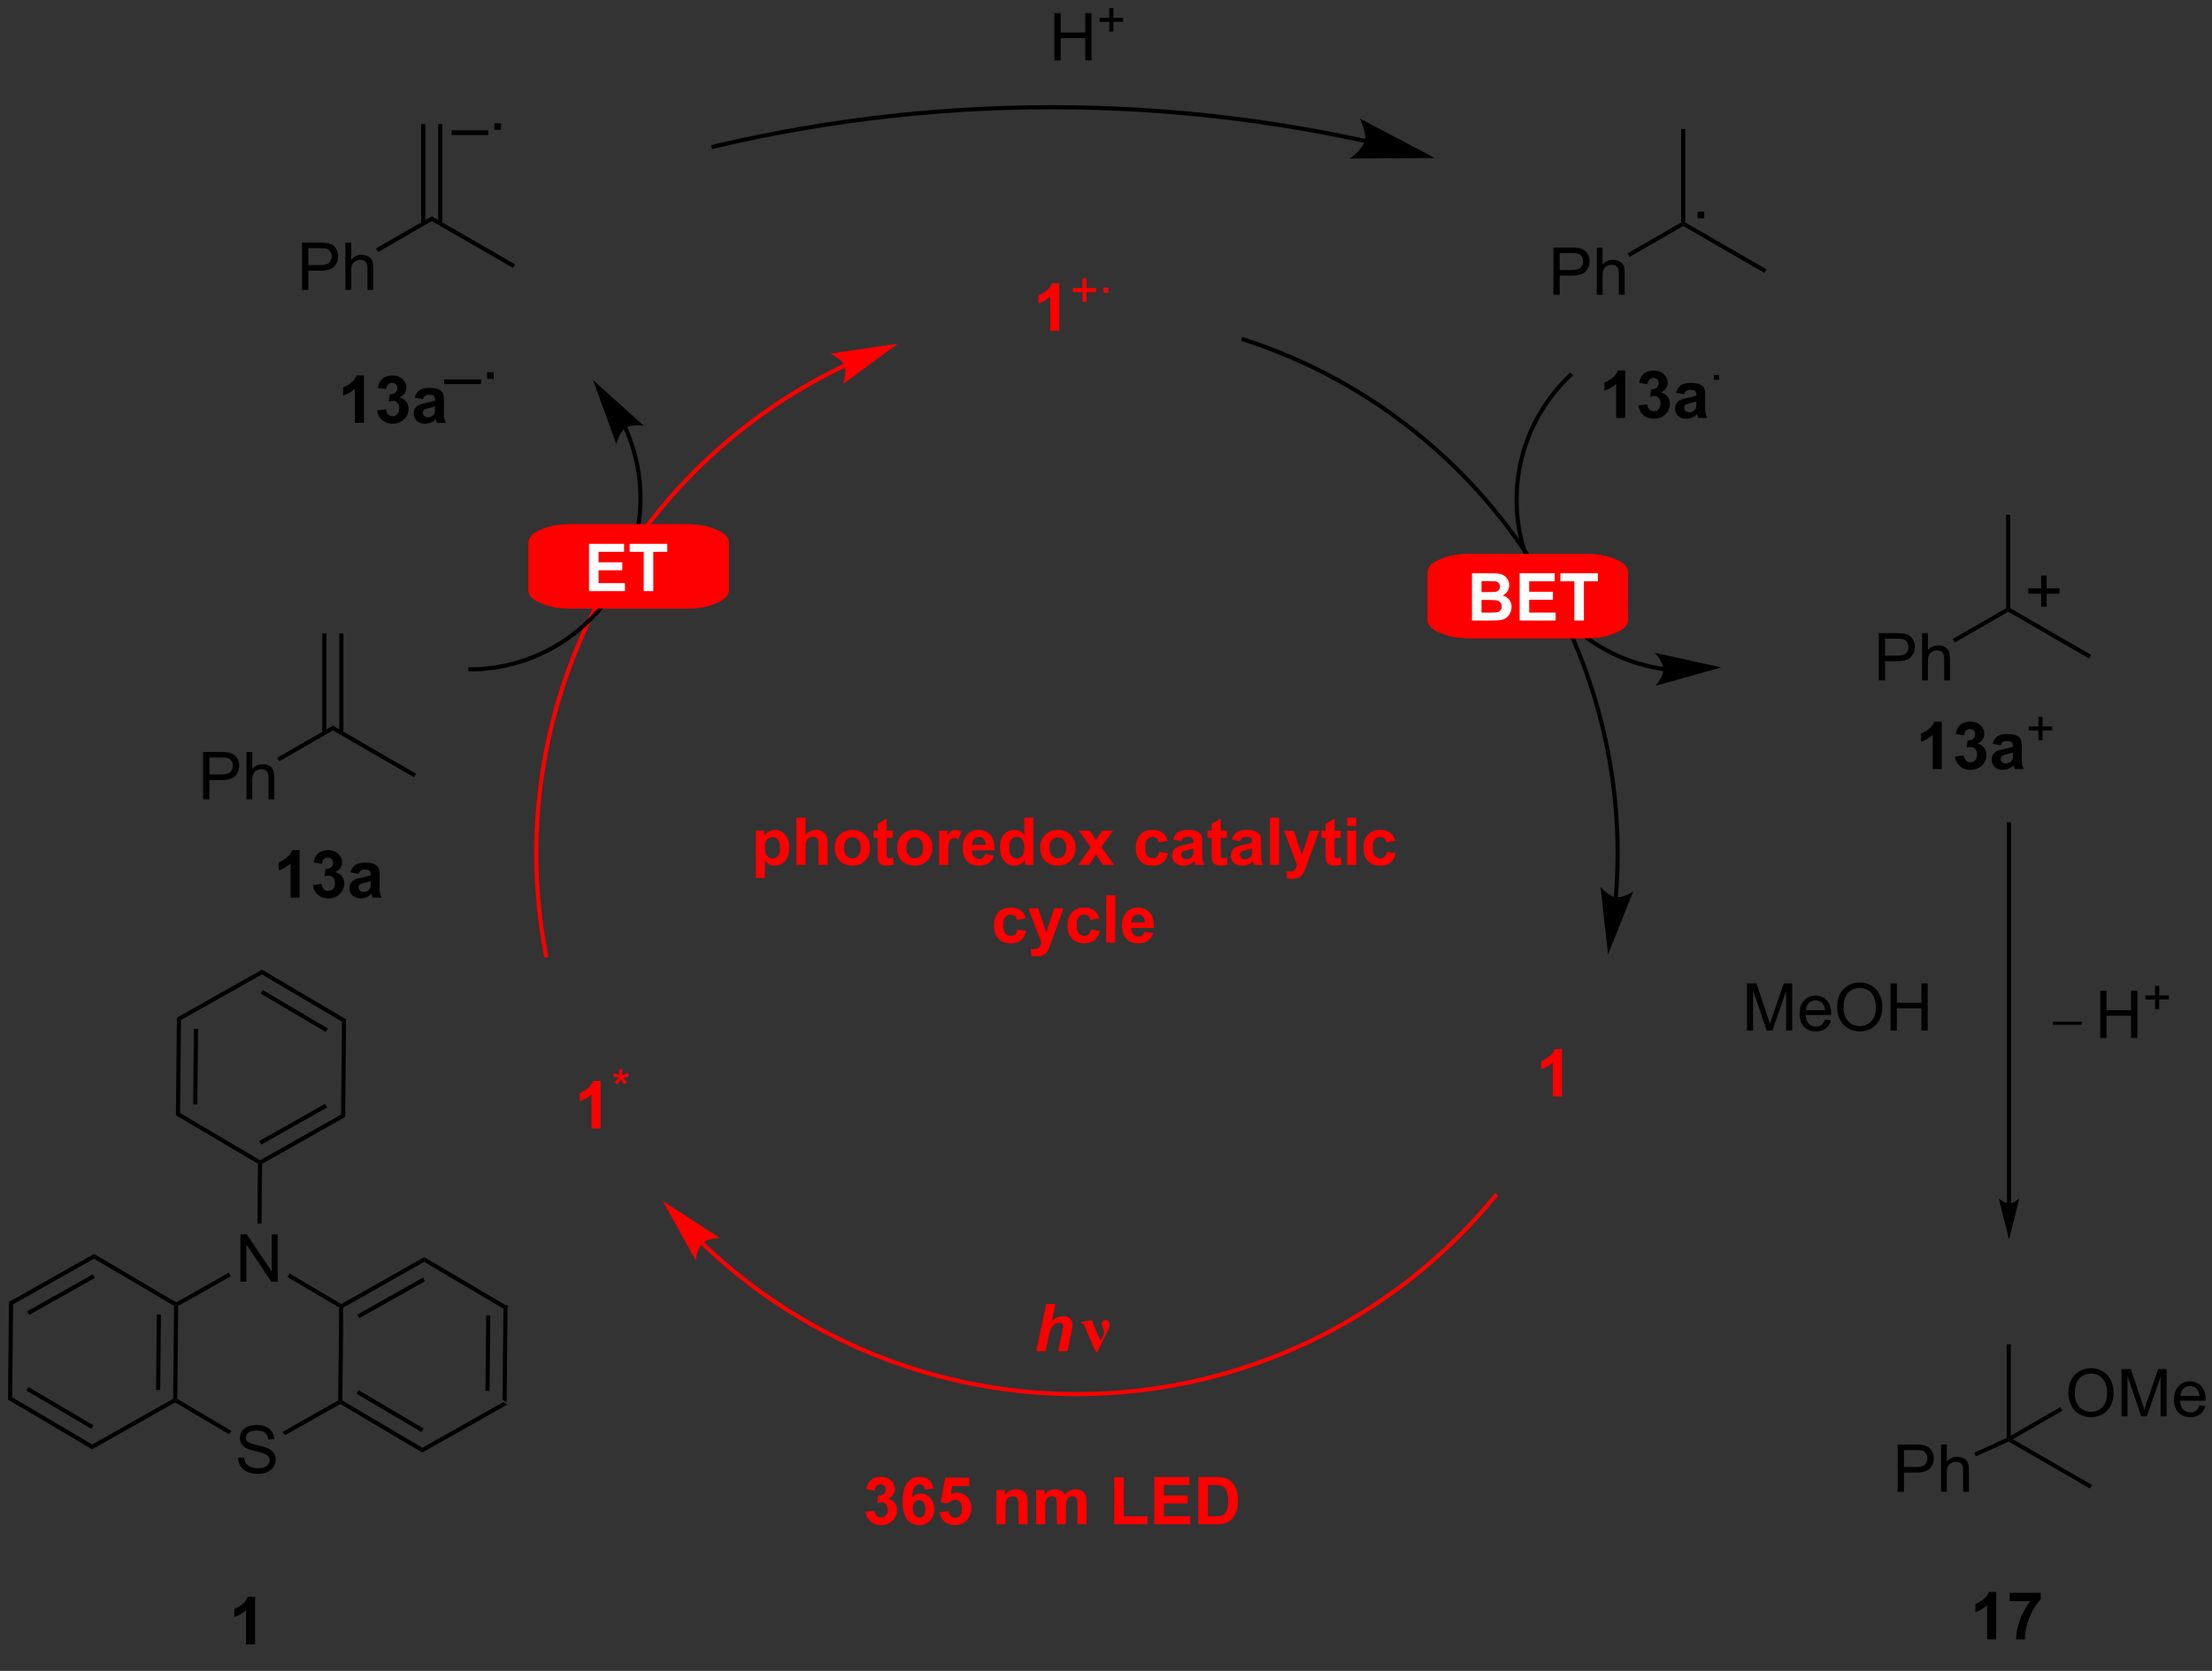 <?xml version="1.0" encoding="UTF-8"?>
<!DOCTYPE svg PUBLIC '-//W3C//DTD SVG 1.0//EN'
          'http://www.w3.org/TR/2001/REC-SVG-20010904/DTD/svg10.dtd'>
<svg stroke-dasharray="none" shape-rendering="auto" xmlns="http://www.w3.org/2000/svg" font-family="'Dialog'" text-rendering="auto" width="90" fill-opacity="1" color-interpolation="auto" color-rendering="auto" preserveAspectRatio="xMidYMid meet" font-size="12px" viewBox="0 0 90 68" fill="black" xmlns:xlink="http://www.w3.org/1999/xlink" stroke="black" image-rendering="auto" stroke-miterlimit="10" stroke-linecap="square" stroke-linejoin="miter" font-style="normal" stroke-width="1" height="68" stroke-dashoffset="0" font-weight="normal" stroke-opacity="1"
><rect x="0" y="0" width="90" height="68" fill="#333333" stroke="none"/><!--Generated by the Batik Graphics2D SVG Generator--><defs id="genericDefs"
  /><g
  ><defs id="defs1"
    ><clipPath clipPathUnits="userSpaceOnUse" id="clipPath1"
      ><path d="M0.646 3.697 L276.369 3.697 L276.369 209.549 L0.646 209.549 L0.646 3.697 Z"
      /></clipPath
      ><clipPath clipPathUnits="userSpaceOnUse" id="clipPath2"
      ><path d="M-1.347 10.143 L-1.347 210.271 L266.71 210.271 L266.71 10.143 Z"
      /></clipPath
    ></defs
    ><g transform="scale(0.326,0.326) translate(-0.646,-3.697) matrix(1.029,0,0,1.029,2.031,-6.736)"
    ><path d="M60.102 180.249 L59.604 179.955 L59.715 168.701 L60.218 168.417 ZM58.037 178.884 L58.127 169.741 L57.627 169.736 L57.537 178.879 Z" stroke="none" clip-path="url(#clipPath2)"
    /></g
    ><g transform="matrix(0.336,0,0,0.336,0.452,-3.405)"
    ><path d="M60.218 168.417 L59.715 168.701 L50.024 162.978 L50.03 162.401 Z" stroke="none" clip-path="url(#clipPath2)"
    /></g
    ><g transform="matrix(0.336,0,0,0.336,0.452,-3.405)"
    ><path d="M50.03 162.401 L50.024 162.978 L40.223 168.51 L39.974 168.363 L39.977 168.074 ZM49.88 164.871 L41.917 169.365 L42.163 169.801 L50.126 165.307 Z" stroke="none" clip-path="url(#clipPath2)"
    /></g
    ><g transform="matrix(0.336,0,0,0.336,0.452,-3.405)"
    ><path d="M39.723 168.505 L39.974 168.363 L40.223 168.51 L40.112 179.763 L39.861 179.905 L39.612 179.759 Z" stroke="none" clip-path="url(#clipPath2)"
    /></g
    ><g transform="matrix(0.336,0,0,0.336,0.452,-3.405)"
    ><path d="M39.858 180.194 L39.861 179.905 L40.112 179.763 L49.803 185.486 L49.797 186.064 ZM41.823 178.941 L49.697 183.591 L49.951 183.161 L42.077 178.511 Z" stroke="none" clip-path="url(#clipPath2)"
    /></g
    ><g transform="matrix(0.336,0,0,0.336,0.452,-3.405)"
    ><path d="M49.797 186.064 L49.803 185.486 L59.604 179.955 L60.102 180.249 Z" stroke="none" clip-path="url(#clipPath2)"
    /></g
    ><g transform="matrix(0.336,0,0,0.336,0.452,-3.405)"
    ><path d="M27.769 165.368 L27.769 159.642 L28.548 159.642 L31.556 164.137 L31.556 159.642 L32.282 159.642 L32.282 165.368 L31.503 165.368 L28.496 160.868 L28.496 165.368 L27.769 165.368 Z" stroke="none" clip-path="url(#clipPath2)"
    /></g
    ><g transform="matrix(0.336,0,0,0.336,0.452,-3.405)"
    ><path d="M27.48 186.712 L28.196 186.65 Q28.245 187.079 28.43 187.356 Q28.618 187.631 29.009 187.801 Q29.399 187.97 29.886 187.97 Q30.321 187.97 30.652 187.843 Q30.985 187.712 31.146 187.488 Q31.308 187.264 31.308 186.999 Q31.308 186.728 31.152 186.527 Q30.995 186.327 30.636 186.189 Q30.407 186.1 29.618 185.91 Q28.829 185.72 28.511 185.553 Q28.102 185.337 27.899 185.019 Q27.699 184.702 27.699 184.306 Q27.699 183.874 27.943 183.496 Q28.191 183.119 28.662 182.923 Q29.136 182.728 29.714 182.728 Q30.352 182.728 30.837 182.934 Q31.324 183.139 31.584 183.538 Q31.847 183.936 31.868 184.439 L31.141 184.494 Q31.081 183.952 30.743 183.676 Q30.407 183.397 29.745 183.397 Q29.058 183.397 28.743 183.65 Q28.43 183.9 28.43 184.256 Q28.43 184.564 28.652 184.764 Q28.87 184.962 29.795 185.173 Q30.72 185.381 31.063 185.538 Q31.563 185.767 31.8 186.121 Q32.04 186.475 32.04 186.936 Q32.04 187.392 31.777 187.798 Q31.516 188.202 31.024 188.428 Q30.535 188.652 29.923 188.652 Q29.144 188.652 28.618 188.426 Q28.095 188.197 27.795 187.744 Q27.495 187.288 27.48 186.712 Z" stroke="none" clip-path="url(#clipPath2)"
    /></g
    ><g transform="matrix(0.336,0,0,0.336,0.452,-3.405)"
    ><path d="M39.977 168.074 L39.974 168.363 L39.723 168.505 L33.458 164.805 L33.712 164.375 Z" stroke="none" clip-path="url(#clipPath2)"
    /></g
    ><g transform="matrix(0.336,0,0,0.336,0.452,-3.405)"
    ><path d="M26.346 164.288 L26.592 164.723 L20.231 168.313 L19.982 168.167 L19.985 167.878 Z" stroke="none" clip-path="url(#clipPath2)"
    /></g
    ><g transform="matrix(0.336,0,0,0.336,0.452,-3.405)"
    ><path d="M19.731 168.308 L19.982 168.167 L20.231 168.313 L20.12 179.567 L19.869 179.709 L19.62 179.562 ZM17.643 169.343 L17.553 178.487 L18.053 178.492 L18.143 169.348 Z" stroke="none" clip-path="url(#clipPath2)"
    /></g
    ><g transform="matrix(0.336,0,0,0.336,0.452,-3.405)"
    ><path d="M19.866 179.998 L19.869 179.709 L20.12 179.567 L26.667 183.433 L26.413 183.864 Z" stroke="none" clip-path="url(#clipPath2)"
    /></g
    ><g transform="matrix(0.336,0,0,0.336,0.452,-3.405)"
    ><path d="M33.145 183.983 L32.899 183.547 L39.612 179.759 L39.861 179.905 L39.858 180.194 Z" stroke="none" clip-path="url(#clipPath2)"
    /></g
    ><g transform="matrix(0.336,0,0,0.336,0.452,-3.405)"
    ><path d="M19.985 167.878 L19.982 168.167 L19.731 168.308 L10.04 162.586 L10.046 162.008 Z" stroke="none" clip-path="url(#clipPath2)"
    /></g
    ><g transform="matrix(0.336,0,0,0.336,0.452,-3.405)"
    ><path d="M10.046 162.008 L10.04 162.586 L0.238 168.117 L-0.259 167.823 ZM9.896 164.478 L1.933 168.972 L2.179 169.408 L10.142 164.914 Z" stroke="none" clip-path="url(#clipPath2)"
    /></g
    ><g transform="matrix(0.336,0,0,0.336,0.452,-3.405)"
    ><path d="M-0.259 167.823 L0.238 168.117 L0.128 179.371 L-0.375 179.654 Z" stroke="none" clip-path="url(#clipPath2)"
    /></g
    ><g transform="matrix(0.336,0,0,0.336,0.452,-3.405)"
    ><path d="M-0.375 179.654 L0.128 179.371 L9.819 185.093 L9.813 185.671 ZM1.839 178.549 L9.712 183.198 L9.966 182.768 L2.093 178.118 Z" stroke="none" clip-path="url(#clipPath2)"
    /></g
    ><g transform="matrix(0.336,0,0,0.336,0.452,-3.405)"
    ><path d="M9.813 185.671 L9.819 185.093 L19.62 179.562 L19.869 179.709 L19.866 179.998 Z" stroke="none" clip-path="url(#clipPath2)"
    /></g
    ><g transform="matrix(0.336,0,0,0.336,0.452,-3.405)"
    ><path d="M30.326 158.337 L29.826 158.332 L29.897 151.093 L30.148 150.951 L30.397 151.098 Z" stroke="none" clip-path="url(#clipPath2)"
    /></g
    ><g transform="matrix(0.336,0,0,0.336,0.452,-3.405)"
    ><path d="M30.397 151.098 L30.148 150.951 L30.151 150.662 L39.952 145.131 L40.45 145.425 ZM30.295 148.77 L38.258 144.276 L38.012 143.84 L30.049 148.334 Z" stroke="none" clip-path="url(#clipPath2)"
    /></g
    ><g transform="matrix(0.336,0,0,0.336,0.452,-3.405)"
    ><path d="M40.45 145.425 L39.952 145.131 L40.063 133.877 L40.566 133.594 Z" stroke="none" clip-path="url(#clipPath2)"
    /></g
    ><g transform="matrix(0.336,0,0,0.336,0.452,-3.405)"
    ><path d="M40.566 133.594 L40.063 133.877 L30.372 128.155 L30.378 127.577 ZM38.352 134.699 L30.479 130.05 L30.224 130.48 L38.098 135.13 Z" stroke="none" clip-path="url(#clipPath2)"
    /></g
    ><g transform="matrix(0.336,0,0,0.336,0.452,-3.405)"
    ><path d="M30.378 127.577 L30.372 128.155 L20.571 133.686 L20.074 133.392 Z" stroke="none" clip-path="url(#clipPath2)"
    /></g
    ><g transform="matrix(0.336,0,0,0.336,0.452,-3.405)"
    ><path d="M20.074 133.392 L20.571 133.686 L20.46 144.94 L19.957 145.223 ZM22.138 134.756 L22.048 143.9 L22.548 143.905 L22.638 134.761 Z" stroke="none" clip-path="url(#clipPath2)"
    /></g
    ><g transform="matrix(0.336,0,0,0.336,0.452,-3.405)"
    ><path d="M19.957 145.223 L20.46 144.94 L30.151 150.662 L30.148 150.951 L29.897 151.093 Z" stroke="none" clip-path="url(#clipPath2)"
    /></g
    ><g fill="red" transform="matrix(0.336,0,0,0.336,0.452,-3.405)" stroke="red"
    ><path d="M65.018 125.802 C61.978 109.943 64.971 94.166 72.531 81.018 C76.311 74.444 81.234 68.525 87.116 63.582 C90.056 61.111 93.237 58.883 96.635 56.938 C97.484 56.452 98.347 55.984 99.223 55.534 C99.662 55.309 100.103 55.089 100.548 54.873 C100.659 54.819 100.77 54.765 100.882 54.712 C100.909 54.699 100.938 54.685 100.965 54.672 L100.986 54.662 L100.996 54.657 L101.222 54.55 L101.008 54.098 L100.782 54.205 L100.772 54.21 L100.75 54.221 C100.722 54.234 100.694 54.247 100.666 54.261 C100.553 54.315 100.441 54.369 100.329 54.423 C99.881 54.64 99.436 54.863 98.995 55.089 C98.112 55.543 97.242 56.015 96.386 56.505 C92.963 58.464 89.757 60.709 86.794 63.2 C80.867 68.18 75.907 74.144 72.097 80.769 C64.478 94.021 61.464 109.918 64.527 125.896 L64.574 126.142 L65.065 126.048 L65.018 125.802 ZM107.373 51.76 L99.214 52.958 C99.214 52.958 100.567 53.617 100.901 54.426 C101.234 55.235 100.738 56.657 100.738 56.657 Z" stroke="none" clip-path="url(#clipPath2)"
    /></g
    ><g fill="red" transform="matrix(0.336,0,0,0.336,0.452,-3.405)" stroke="red"
    ><path d="M126.924 50.194 L125.828 50.194 L125.828 46.056 Q125.226 46.619 124.408 46.889 L124.408 45.892 Q124.838 45.752 125.341 45.361 Q125.846 44.968 126.033 44.444 L126.924 44.444 L126.924 50.194 Z" stroke="none" clip-path="url(#clipPath2)"
    /></g
    ><g fill="red" transform="matrix(0.336,0,0,0.336,0.452,-3.405)" stroke="red"
    ><path d="M129.729 46.699 L129.729 45.521 L128.559 45.521 L128.559 45.029 L129.729 45.029 L129.729 43.861 L130.227 43.861 L130.227 45.029 L131.395 45.029 L131.395 45.521 L130.227 45.521 L130.227 46.699 L129.729 46.699 ZM132.272 45.58 L132.272 44.98 L132.871 44.98 L132.871 45.58 L132.272 45.58 Z" stroke="none" clip-path="url(#clipPath2)"
    /></g
    ><g fill="red" transform="matrix(0.336,0,0,0.336,0.452,-3.405)" stroke="red"
    ><path d="M71.38 146.815 L70.284 146.815 L70.284 142.677 Q69.682 143.24 68.864 143.511 L68.864 142.513 Q69.294 142.373 69.797 141.982 Q70.302 141.589 70.489 141.065 L71.38 141.065 L71.38 146.815 Z" stroke="none" clip-path="url(#clipPath2)"
    /></g
    ><g fill="red" transform="matrix(0.336,0,0,0.336,0.452,-3.405)" stroke="red"
    ><path d="M72.868 140.507 L73.003 140.091 Q73.47 140.255 73.681 140.376 Q73.624 139.845 73.622 139.646 L74.046 139.646 Q74.038 139.937 73.98 140.373 Q74.28 140.22 74.671 140.091 L74.806 140.507 Q74.433 140.63 74.075 140.671 Q74.255 140.828 74.579 141.226 L74.228 141.474 Q74.058 141.244 73.827 140.845 Q73.611 141.257 73.446 141.474 L73.101 141.226 Q73.441 140.806 73.587 140.671 Q73.208 140.599 72.868 140.507 Z" stroke="none" clip-path="url(#clipPath2)"
    /></g
    ><g fill="red" transform="matrix(0.336,0,0,0.336,0.452,-3.405)" stroke="red"
    ><path d="M187.8 142.949 L186.704 142.949 L186.704 138.811 Q186.102 139.373 185.285 139.644 L185.285 138.647 Q185.714 138.506 186.217 138.116 Q186.722 137.722 186.91 137.199 L187.8 137.199 L187.8 142.949 Z" stroke="none" clip-path="url(#clipPath2)"
    /></g
    ><g transform="matrix(0.336,0,0,0.336,0.452,-3.405)"
    ><path d="M74.151 62.069 L74.151 62.069 L74.153 62.073 C74.178 62.129 74.203 62.186 74.228 62.242 C74.278 62.355 74.326 62.468 74.374 62.582 C74.564 63.036 74.738 63.496 74.894 63.961 C75.208 64.892 75.453 65.843 75.63 66.807 C76.336 70.661 75.937 74.718 74.342 78.482 C72.746 82.246 70.108 85.354 66.847 87.527 C63.587 89.7 59.703 90.939 55.615 90.962 L55.365 90.964 L55.368 91.464 L55.618 91.462 C59.804 91.438 63.783 90.17 67.125 87.943 C70.466 85.716 73.169 82.531 74.802 78.677 C76.436 74.823 76.845 70.667 76.122 66.717 C75.941 65.73 75.689 64.755 75.368 63.802 C75.208 63.325 75.03 62.854 74.835 62.388 C74.786 62.272 74.737 62.156 74.686 62.041 C74.66 61.983 74.635 61.925 74.609 61.868 L74.606 61.862 L74.605 61.86 L74.501 61.633 L74.046 61.842 L74.151 62.069 ZM70.468 56.173 L73.287 63.922 C73.287 63.922 73.66 62.464 74.385 61.974 C75.11 61.485 76.602 61.684 76.602 61.684 Z" stroke="none" clip-path="url(#clipPath2)"
    /></g
    ><g fill="red" transform="matrix(0.336,0,0,0.336,0.452,-3.405)" stroke="red"
    ><path d="M125.261 173.793 L124.139 173.793 L125.34 168.066 L126.459 168.066 L126.03 170.105 Q126.41 169.808 126.738 169.678 Q127.066 169.545 127.441 169.545 Q127.944 169.545 128.235 169.834 Q128.53 170.123 128.53 170.592 Q128.53 170.842 128.42 171.365 L127.912 173.793 L126.793 173.793 L127.311 171.319 Q127.394 170.918 127.394 170.803 Q127.394 170.597 127.264 170.472 Q127.136 170.347 126.912 170.347 Q126.631 170.347 126.373 170.543 Q126.037 170.8 125.863 171.175 Q125.764 171.381 125.605 172.147 L125.261 173.793 Z" stroke="none" clip-path="url(#clipPath2)"
    /></g
    ><g fill="red" transform="matrix(0.336,0,0,0.336,0.452,-3.405)" stroke="red"
    ><path d="M130.877 170.03 Q131.148 170.793 131.273 171.069 L131.93 172.55 L132.234 171.91 Q132.346 171.67 132.346 171.457 Q132.346 171.225 132.174 170.91 Q132.065 170.702 132.065 170.519 Q132.065 170.03 132.562 170.03 Q132.784 170.03 132.898 170.178 Q133.016 170.324 133.016 170.558 Q133.016 170.959 132.672 171.597 Q132.589 171.746 132.539 171.847 L131.518 173.902 L131.336 173.902 L130.078 170.964 Q129.914 170.577 129.836 170.49 Q129.76 170.405 129.627 170.405 Q129.596 170.405 129.534 170.412 L129.534 170.269 L130.877 170.03 Z" stroke="none" clip-path="url(#clipPath2)"
    /></g
    ><g transform="matrix(0.336,0,0,0.336,0.452,-3.405)"
    ><path d="M53.334 26.488 L53.334 25.92 L57.785 25.92 L57.785 26.488 L53.334 26.488 ZM58.523 25.857 L58.523 25.058 L59.323 25.058 L59.323 25.857 L58.523 25.857 Z" stroke="none" clip-path="url(#clipPath2)"
    /></g
    ><g transform="matrix(0.336,0,0,0.336,0.452,-3.405)"
    ><path d="M35.23 45.245 L35.23 39.519 L37.392 39.519 Q37.962 39.519 38.262 39.574 Q38.684 39.644 38.967 39.842 Q39.254 40.037 39.428 40.394 Q39.603 40.748 39.603 41.175 Q39.603 41.904 39.137 42.412 Q38.673 42.917 37.457 42.917 L35.988 42.917 L35.988 45.245 L35.23 45.245 ZM35.988 42.24 L37.47 42.24 Q38.204 42.24 38.512 41.967 Q38.822 41.693 38.822 41.199 Q38.822 40.839 38.639 40.584 Q38.457 40.326 38.16 40.245 Q37.97 40.193 37.454 40.193 L35.988 40.193 L35.988 42.24 ZM40.478 45.245 L40.478 39.519 L41.181 39.519 L41.181 41.574 Q41.673 41.003 42.423 41.003 Q42.884 41.003 43.223 41.185 Q43.564 41.365 43.71 41.685 Q43.855 42.006 43.855 42.615 L43.855 45.245 L43.152 45.245 L43.152 42.615 Q43.152 42.089 42.923 41.85 Q42.697 41.607 42.277 41.607 Q41.965 41.607 41.689 41.771 Q41.415 41.933 41.298 42.212 Q41.181 42.488 41.181 42.975 L41.181 45.245 L40.478 45.245 Z" stroke="none" clip-path="url(#clipPath2)"
    /></g
    ><g transform="matrix(0.336,0,0,0.336,0.452,-3.405)"
    ><path d="M44.44 40.661 L44.19 40.228 L50.94 36.332 L50.94 36.909 Z" stroke="none" clip-path="url(#clipPath2)"
    /></g
    ><g transform="matrix(0.336,0,0,0.336,0.452,-3.405)"
    ><path d="M52.221 37.216 L52.221 25.16 L51.721 25.16 L51.721 37.216 ZM50.158 37.216 L50.158 25.16 L49.658 25.16 L49.658 37.216 Z" stroke="none" clip-path="url(#clipPath2)"
    /></g
    ><g fill="red" transform="matrix(0.336,0,0,0.336,0.452,-3.405)" stroke="red"
    ><path d="M103.474 193.235 L104.536 193.108 Q104.585 193.514 104.807 193.73 Q105.031 193.944 105.349 193.944 Q105.687 193.944 105.919 193.686 Q106.153 193.428 106.153 192.99 Q106.153 192.576 105.929 192.334 Q105.708 192.092 105.388 192.092 Q105.177 192.092 104.882 192.173 L105.005 191.28 Q105.45 191.29 105.684 191.087 Q105.919 190.881 105.919 190.54 Q105.919 190.251 105.747 190.079 Q105.575 189.907 105.289 189.907 Q105.007 189.907 104.807 190.102 Q104.609 190.298 104.567 190.673 L103.554 190.501 Q103.661 189.983 103.872 189.673 Q104.085 189.36 104.466 189.183 Q104.849 189.006 105.32 189.006 Q106.13 189.006 106.617 189.522 Q107.02 189.944 107.02 190.475 Q107.02 191.227 106.195 191.678 Q106.687 191.782 106.981 192.149 Q107.278 192.517 107.278 193.037 Q107.278 193.79 106.726 194.324 Q106.177 194.855 105.356 194.855 Q104.578 194.855 104.065 194.407 Q103.554 193.959 103.474 193.235 ZM111.68 190.431 L110.618 190.548 Q110.579 190.22 110.415 190.063 Q110.251 189.907 109.988 189.907 Q109.641 189.907 109.399 190.22 Q109.16 190.532 109.097 191.522 Q109.509 191.037 110.118 191.037 Q110.805 191.037 111.295 191.561 Q111.785 192.084 111.785 192.912 Q111.785 193.79 111.269 194.324 Q110.753 194.855 109.946 194.855 Q109.079 194.855 108.519 194.181 Q107.962 193.506 107.962 191.97 Q107.962 190.397 108.543 189.701 Q109.126 189.006 110.055 189.006 Q110.707 189.006 111.134 189.371 Q111.563 189.735 111.68 190.431 ZM109.191 192.826 Q109.191 193.36 109.436 193.652 Q109.683 193.944 110.001 193.944 Q110.305 193.944 110.509 193.707 Q110.712 193.467 110.712 192.923 Q110.712 192.365 110.493 192.105 Q110.274 191.845 109.946 191.845 Q109.628 191.845 109.41 192.095 Q109.191 192.342 109.191 192.826 ZM112.427 193.282 L113.52 193.17 Q113.567 193.54 113.796 193.759 Q114.028 193.975 114.328 193.975 Q114.671 193.975 114.908 193.696 Q115.148 193.415 115.148 192.852 Q115.148 192.326 114.911 192.063 Q114.677 191.798 114.296 191.798 Q113.825 191.798 113.45 192.217 L112.559 192.087 L113.122 189.108 L116.023 189.108 L116.023 190.134 L113.953 190.134 L113.781 191.108 Q114.148 190.923 114.531 190.923 Q115.263 190.923 115.77 191.454 Q116.278 191.985 116.278 192.834 Q116.278 193.54 115.867 194.095 Q115.309 194.855 114.317 194.855 Q113.523 194.855 113.023 194.428 Q112.523 194.001 112.427 193.282 ZM123.091 194.756 L121.992 194.756 L121.992 192.639 Q121.992 191.967 121.921 191.769 Q121.851 191.571 121.692 191.462 Q121.536 191.352 121.312 191.352 Q121.028 191.352 120.802 191.509 Q120.575 191.665 120.489 191.923 Q120.406 192.181 120.406 192.876 L120.406 194.756 L119.309 194.756 L119.309 190.608 L120.328 190.608 L120.328 191.217 Q120.872 190.514 121.695 190.514 Q122.059 190.514 122.359 190.644 Q122.661 190.774 122.815 190.977 Q122.968 191.181 123.028 191.438 Q123.091 191.696 123.091 192.178 L123.091 194.756 ZM124.121 190.608 L125.134 190.608 L125.134 191.173 Q125.675 190.514 126.425 190.514 Q126.824 190.514 127.115 190.678 Q127.41 190.842 127.597 191.173 Q127.871 190.842 128.186 190.678 Q128.503 190.514 128.863 190.514 Q129.321 190.514 129.636 190.699 Q129.954 190.884 130.11 191.243 Q130.222 191.509 130.222 192.102 L130.222 194.756 L129.126 194.756 L129.126 192.384 Q129.126 191.767 129.011 191.587 Q128.86 191.352 128.542 191.352 Q128.313 191.352 128.11 191.493 Q127.907 191.634 127.816 191.907 Q127.727 192.178 127.727 192.764 L127.727 194.756 L126.628 194.756 L126.628 192.483 Q126.628 191.876 126.569 191.701 Q126.511 191.524 126.389 191.438 Q126.266 191.352 126.055 191.352 Q125.8 191.352 125.597 191.49 Q125.394 191.626 125.305 191.884 Q125.22 192.142 125.22 192.74 L125.22 194.756 L124.121 194.756 L124.121 190.608 ZM133.579 194.756 L133.579 189.076 L134.735 189.076 L134.735 193.79 L137.61 193.79 L137.61 194.756 L133.579 194.756 ZM138.434 194.756 L138.434 189.03 L142.679 189.03 L142.679 189.998 L139.591 189.998 L139.591 191.267 L142.466 191.267 L142.466 192.233 L139.591 192.233 L139.591 193.79 L142.789 193.79 L142.789 194.756 L138.434 194.756 ZM143.765 189.03 L145.88 189.03 Q146.593 189.03 146.968 189.139 Q147.474 189.287 147.833 189.668 Q148.192 190.045 148.38 190.595 Q148.567 191.142 148.567 191.946 Q148.567 192.655 148.39 193.165 Q148.177 193.79 147.778 194.178 Q147.476 194.47 146.966 194.634 Q146.583 194.756 145.942 194.756 L143.765 194.756 L143.765 189.03 ZM144.921 189.998 L144.921 193.79 L145.786 193.79 Q146.27 193.79 146.484 193.735 Q146.765 193.665 146.95 193.498 Q147.137 193.329 147.255 192.946 Q147.372 192.561 147.372 191.897 Q147.372 191.233 147.255 190.879 Q147.137 190.522 146.927 190.324 Q146.716 190.123 146.39 190.053 Q146.148 189.998 145.442 189.998 L144.921 189.998 Z" stroke="none" clip-path="url(#clipPath2)"
    /></g
    ><g fill="red" transform="matrix(0.336,0,0,0.336,0.452,-3.405)" stroke="red"
    ><path d="M90.182 110.747 L91.205 110.747 L91.205 111.356 Q91.403 111.043 91.742 110.848 Q92.083 110.653 92.497 110.653 Q93.221 110.653 93.723 111.221 Q94.229 111.786 94.229 112.796 Q94.229 113.835 93.721 114.413 Q93.213 114.989 92.489 114.989 Q92.145 114.989 91.867 114.853 Q91.588 114.715 91.278 114.382 L91.278 116.473 L90.182 116.473 L90.182 110.747 ZM91.268 112.749 Q91.268 113.45 91.544 113.783 Q91.822 114.116 92.221 114.116 Q92.604 114.116 92.856 113.812 Q93.112 113.504 93.112 112.804 Q93.112 112.153 92.848 111.838 Q92.588 111.52 92.2 111.52 Q91.799 111.52 91.533 111.83 Q91.268 112.14 91.268 112.749 ZM96.194 109.168 L96.194 111.273 Q96.725 110.653 97.462 110.653 Q97.842 110.653 98.147 110.793 Q98.451 110.934 98.605 111.153 Q98.759 111.372 98.816 111.637 Q98.873 111.903 98.873 112.46 L98.873 114.895 L97.774 114.895 L97.774 112.702 Q97.774 112.051 97.712 111.877 Q97.649 111.7 97.49 111.596 Q97.334 111.491 97.094 111.491 Q96.821 111.491 96.605 111.624 Q96.391 111.757 96.292 112.025 Q96.194 112.293 96.194 112.817 L96.194 114.895 L95.094 114.895 L95.094 109.168 L96.194 109.168 ZM99.731 112.762 Q99.731 112.215 99.999 111.705 Q100.27 111.192 100.765 110.924 Q101.26 110.653 101.869 110.653 Q102.809 110.653 103.411 111.265 Q104.013 111.874 104.013 112.809 Q104.013 113.749 103.406 114.369 Q102.799 114.989 101.877 114.989 Q101.307 114.989 100.788 114.731 Q100.27 114.473 99.999 113.976 Q99.731 113.476 99.731 112.762 ZM100.856 112.82 Q100.856 113.437 101.148 113.765 Q101.442 114.093 101.872 114.093 Q102.302 114.093 102.593 113.765 Q102.885 113.437 102.885 112.812 Q102.885 112.202 102.593 111.874 Q102.302 111.546 101.872 111.546 Q101.442 111.546 101.148 111.874 Q100.856 112.202 100.856 112.82 ZM106.774 110.747 L106.774 111.622 L106.024 111.622 L106.024 113.293 Q106.024 113.801 106.045 113.885 Q106.069 113.968 106.144 114.023 Q106.219 114.077 106.329 114.077 Q106.483 114.077 106.772 113.973 L106.865 114.825 Q106.483 114.989 105.998 114.989 Q105.701 114.989 105.462 114.89 Q105.225 114.788 105.113 114.632 Q105.001 114.473 104.959 114.202 Q104.923 114.012 104.923 113.429 L104.923 111.622 L104.42 111.622 L104.42 110.747 L104.923 110.747 L104.923 109.921 L106.024 109.28 L106.024 110.747 L106.774 110.747 ZM107.282 112.762 Q107.282 112.215 107.55 111.705 Q107.821 111.192 108.316 110.924 Q108.811 110.653 109.42 110.653 Q110.36 110.653 110.962 111.265 Q111.563 111.874 111.563 112.809 Q111.563 113.749 110.957 114.369 Q110.35 114.989 109.428 114.989 Q108.858 114.989 108.339 114.731 Q107.821 114.473 107.55 113.976 Q107.282 113.476 107.282 112.762 ZM108.407 112.82 Q108.407 113.437 108.699 113.765 Q108.993 114.093 109.423 114.093 Q109.852 114.093 110.144 113.765 Q110.436 113.437 110.436 112.812 Q110.436 112.202 110.144 111.874 Q109.852 111.546 109.423 111.546 Q108.993 111.546 108.699 111.874 Q108.407 112.202 108.407 112.82 ZM113.473 114.895 L112.377 114.895 L112.377 110.747 L113.395 110.747 L113.395 111.335 Q113.658 110.918 113.867 110.786 Q114.075 110.653 114.341 110.653 Q114.716 110.653 115.065 110.859 L114.723 111.817 Q114.447 111.637 114.208 111.637 Q113.979 111.637 113.817 111.765 Q113.658 111.89 113.565 112.223 Q113.473 112.554 113.473 113.614 L113.473 114.895 ZM117.938 113.575 L119.032 113.757 Q118.821 114.359 118.365 114.674 Q117.912 114.989 117.227 114.989 Q116.147 114.989 115.626 114.28 Q115.217 113.715 115.217 112.851 Q115.217 111.82 115.756 111.236 Q116.295 110.653 117.118 110.653 Q118.045 110.653 118.579 111.265 Q119.115 111.874 119.092 113.137 L116.342 113.137 Q116.352 113.624 116.605 113.898 Q116.86 114.168 117.24 114.168 Q117.498 114.168 117.673 114.028 Q117.85 113.887 117.938 113.575 ZM118.001 112.465 Q117.99 111.989 117.756 111.741 Q117.522 111.491 117.186 111.491 Q116.826 111.491 116.592 111.754 Q116.358 112.015 116.36 112.465 L118.001 112.465 ZM123.791 114.895 L122.77 114.895 L122.77 114.286 Q122.518 114.64 122.171 114.814 Q121.825 114.989 121.473 114.989 Q120.76 114.989 120.249 114.413 Q119.739 113.835 119.739 112.804 Q119.739 111.749 120.234 111.202 Q120.731 110.653 121.489 110.653 Q122.184 110.653 122.692 111.231 L122.692 109.168 L123.791 109.168 L123.791 114.895 ZM120.862 112.731 Q120.862 113.395 121.044 113.692 Q121.309 114.122 121.786 114.122 Q122.166 114.122 122.432 113.799 Q122.697 113.476 122.697 112.835 Q122.697 112.122 122.44 111.806 Q122.182 111.491 121.778 111.491 Q121.388 111.491 121.124 111.804 Q120.862 112.114 120.862 112.731 ZM124.618 112.762 Q124.618 112.215 124.886 111.705 Q125.157 111.192 125.652 110.924 Q126.147 110.653 126.756 110.653 Q127.696 110.653 128.298 111.265 Q128.899 111.874 128.899 112.809 Q128.899 113.749 128.292 114.369 Q127.686 114.989 126.764 114.989 Q126.194 114.989 125.675 114.731 Q125.157 114.473 124.886 113.976 Q124.618 113.476 124.618 112.762 ZM125.743 112.82 Q125.743 113.437 126.035 113.765 Q126.329 114.093 126.759 114.093 Q127.188 114.093 127.48 113.765 Q127.772 113.437 127.772 112.812 Q127.772 112.202 127.48 111.874 Q127.188 111.546 126.759 111.546 Q126.329 111.546 126.035 111.874 Q125.743 112.202 125.743 112.82 ZM129.231 114.895 L130.729 112.757 L129.294 110.747 L130.635 110.747 L131.369 111.887 L132.143 110.747 L133.432 110.747 L132.025 112.71 L133.559 114.895 L132.213 114.895 L131.369 113.609 L130.518 114.895 L129.231 114.895 ZM140.049 111.973 L138.966 112.168 Q138.911 111.843 138.718 111.679 Q138.525 111.515 138.216 111.515 Q137.807 111.515 137.562 111.799 Q137.317 112.082 137.317 112.747 Q137.317 113.484 137.565 113.788 Q137.815 114.093 138.231 114.093 Q138.544 114.093 138.742 113.916 Q138.942 113.739 139.025 113.304 L140.104 113.489 Q139.934 114.231 139.458 114.611 Q138.981 114.989 138.182 114.989 Q137.27 114.989 136.729 114.416 Q136.19 113.84 136.19 112.825 Q136.19 111.796 136.731 111.226 Q137.275 110.653 138.2 110.653 Q138.958 110.653 139.406 110.978 Q139.854 111.304 140.049 111.973 ZM141.701 112.012 L140.704 111.832 Q140.873 111.231 141.282 110.942 Q141.694 110.653 142.501 110.653 Q143.235 110.653 143.595 110.827 Q143.954 110.999 144.1 111.267 Q144.248 111.536 144.248 112.249 L144.235 113.53 Q144.235 114.077 144.287 114.338 Q144.342 114.598 144.485 114.895 L143.399 114.895 Q143.357 114.786 143.295 114.57 Q143.266 114.473 143.256 114.442 Q142.975 114.715 142.654 114.853 Q142.334 114.989 141.97 114.989 Q141.329 114.989 140.959 114.642 Q140.592 114.293 140.592 113.762 Q140.592 113.411 140.759 113.135 Q140.928 112.859 141.23 112.713 Q141.532 112.567 142.102 112.457 Q142.873 112.312 143.17 112.187 L143.17 112.077 Q143.17 111.762 143.014 111.627 Q142.857 111.491 142.423 111.491 Q142.131 111.491 141.967 111.609 Q141.803 111.723 141.701 112.012 ZM143.17 112.903 Q142.959 112.973 142.501 113.072 Q142.045 113.168 141.904 113.262 Q141.688 113.413 141.688 113.648 Q141.688 113.879 141.86 114.049 Q142.032 114.215 142.298 114.215 Q142.595 114.215 142.865 114.02 Q143.063 113.872 143.126 113.655 Q143.17 113.515 143.17 113.122 L143.17 112.903 ZM147.231 110.747 L147.231 111.622 L146.481 111.622 L146.481 113.293 Q146.481 113.801 146.502 113.885 Q146.525 113.968 146.601 114.023 Q146.677 114.077 146.786 114.077 Q146.94 114.077 147.229 113.973 L147.322 114.825 Q146.94 114.989 146.455 114.989 Q146.158 114.989 145.919 114.89 Q145.682 114.788 145.57 114.632 Q145.458 114.473 145.416 114.202 Q145.38 114.012 145.38 113.429 L145.38 111.622 L144.877 111.622 L144.877 110.747 L145.38 110.747 L145.38 109.921 L146.481 109.28 L146.481 110.747 L147.231 110.747 ZM148.815 112.012 L147.817 111.832 Q147.987 111.231 148.395 110.942 Q148.807 110.653 149.614 110.653 Q150.348 110.653 150.708 110.827 Q151.067 110.999 151.213 111.267 Q151.362 111.536 151.362 112.249 L151.348 113.53 Q151.348 114.077 151.4 114.338 Q151.455 114.598 151.598 114.895 L150.512 114.895 Q150.471 114.786 150.408 114.57 Q150.38 114.473 150.369 114.442 Q150.088 114.715 149.768 114.853 Q149.447 114.989 149.083 114.989 Q148.442 114.989 148.072 114.642 Q147.705 114.293 147.705 113.762 Q147.705 113.411 147.872 113.135 Q148.041 112.859 148.343 112.713 Q148.645 112.567 149.216 112.457 Q149.987 112.312 150.283 112.187 L150.283 112.077 Q150.283 111.762 150.127 111.627 Q149.971 111.491 149.536 111.491 Q149.244 111.491 149.08 111.609 Q148.916 111.723 148.815 112.012 ZM150.283 112.903 Q150.072 112.973 149.614 113.072 Q149.158 113.168 149.018 113.262 Q148.802 113.413 148.802 113.648 Q148.802 113.879 148.973 114.049 Q149.145 114.215 149.411 114.215 Q149.708 114.215 149.979 114.02 Q150.177 113.872 150.239 113.655 Q150.283 113.515 150.283 113.122 L150.283 112.903 ZM152.444 114.895 L152.444 109.168 L153.54 109.168 L153.54 114.895 L152.444 114.895 ZM154.145 110.747 L155.315 110.747 L156.307 113.692 L157.275 110.747 L158.411 110.747 L156.947 114.739 L156.684 115.463 Q156.541 115.825 156.408 116.015 Q156.278 116.207 156.109 116.327 Q155.94 116.447 155.69 116.512 Q155.442 116.58 155.13 116.58 Q154.815 116.58 154.51 116.512 L154.411 115.653 Q154.669 115.705 154.877 115.705 Q155.26 115.705 155.442 115.478 Q155.627 115.254 155.723 114.908 L154.145 110.747 ZM161.016 110.747 L161.016 111.622 L160.266 111.622 L160.266 113.293 Q160.266 113.801 160.287 113.885 Q160.311 113.968 160.386 114.023 Q160.462 114.077 160.571 114.077 Q160.725 114.077 161.014 113.973 L161.107 114.825 Q160.725 114.989 160.24 114.989 Q159.944 114.989 159.704 114.89 Q159.467 114.788 159.355 114.632 Q159.243 114.473 159.201 114.202 Q159.165 114.012 159.165 113.429 L159.165 111.622 L158.662 111.622 L158.662 110.747 L159.165 110.747 L159.165 109.921 L160.266 109.28 L160.266 110.747 L161.016 110.747 ZM161.779 110.184 L161.779 109.168 L162.876 109.168 L162.876 110.184 L161.779 110.184 ZM161.779 114.895 L161.779 110.747 L162.876 110.747 L162.876 114.895 L161.779 114.895 ZM167.619 111.973 L166.536 112.168 Q166.481 111.843 166.288 111.679 Q166.096 111.515 165.786 111.515 Q165.377 111.515 165.132 111.799 Q164.887 112.082 164.887 112.747 Q164.887 113.484 165.135 113.788 Q165.385 114.093 165.802 114.093 Q166.114 114.093 166.312 113.916 Q166.512 113.739 166.596 113.304 L167.674 113.489 Q167.505 114.231 167.028 114.611 Q166.552 114.989 165.752 114.989 Q164.841 114.989 164.299 114.416 Q163.76 113.84 163.76 112.825 Q163.76 111.796 164.302 111.226 Q164.846 110.653 165.77 110.653 Q166.528 110.653 166.976 110.978 Q167.424 111.304 167.619 111.973 Z" stroke="none" clip-path="url(#clipPath2)"
    /></g
    ><g fill="red" transform="matrix(0.336,0,0,0.336,0.452,-3.405)" stroke="red"
    ><path d="M122.877 121.373 L121.794 121.568 Q121.739 121.243 121.546 121.079 Q121.354 120.915 121.044 120.915 Q120.635 120.915 120.39 121.199 Q120.145 121.483 120.145 122.147 Q120.145 122.883 120.393 123.188 Q120.643 123.493 121.059 123.493 Q121.372 123.493 121.57 123.316 Q121.77 123.139 121.854 122.704 L122.932 122.889 Q122.763 123.631 122.286 124.011 Q121.809 124.389 121.01 124.389 Q120.099 124.389 119.557 123.816 Q119.018 123.24 119.018 122.225 Q119.018 121.196 119.559 120.626 Q120.104 120.053 121.028 120.053 Q121.786 120.053 122.234 120.378 Q122.682 120.704 122.877 121.373 ZM123.188 120.147 L124.358 120.147 L125.35 123.092 L126.319 120.147 L127.454 120.147 L125.99 124.139 L125.727 124.863 Q125.584 125.225 125.451 125.415 Q125.321 125.608 125.152 125.727 Q124.983 125.847 124.733 125.912 Q124.485 125.98 124.173 125.98 Q123.858 125.98 123.553 125.912 L123.454 125.053 Q123.712 125.105 123.92 125.105 Q124.303 125.105 124.485 124.878 Q124.67 124.654 124.766 124.308 L123.188 120.147 ZM131.775 121.373 L130.692 121.568 Q130.637 121.243 130.445 121.079 Q130.252 120.915 129.942 120.915 Q129.533 120.915 129.289 121.199 Q129.044 121.483 129.044 122.147 Q129.044 122.883 129.291 123.188 Q129.541 123.493 129.958 123.493 Q130.27 123.493 130.468 123.316 Q130.669 123.139 130.752 122.704 L131.83 122.889 Q131.661 123.631 131.184 124.011 Q130.708 124.389 129.908 124.389 Q128.997 124.389 128.455 123.816 Q127.916 123.24 127.916 122.225 Q127.916 121.196 128.458 120.626 Q129.002 120.053 129.927 120.053 Q130.684 120.053 131.132 120.378 Q131.58 120.704 131.775 121.373 ZM132.608 124.295 L132.608 118.568 L133.704 118.568 L133.704 124.295 L132.608 124.295 ZM137.231 122.975 L138.325 123.157 Q138.114 123.758 137.658 124.074 Q137.205 124.389 136.52 124.389 Q135.44 124.389 134.919 123.68 Q134.51 123.115 134.51 122.251 Q134.51 121.219 135.049 120.636 Q135.588 120.053 136.411 120.053 Q137.338 120.053 137.872 120.665 Q138.408 121.274 138.385 122.537 L135.635 122.537 Q135.645 123.024 135.898 123.298 Q136.153 123.568 136.533 123.568 Q136.791 123.568 136.966 123.428 Q137.143 123.287 137.231 122.975 ZM137.294 121.865 Q137.283 121.389 137.049 121.141 Q136.815 120.891 136.479 120.891 Q136.119 120.891 135.885 121.154 Q135.65 121.415 135.653 121.865 L137.294 121.865 Z" stroke="none" clip-path="url(#clipPath2)"
    /></g
    ><g fill="red" transform="matrix(0.336,0,0,0.336,0.452,-3.405)" stroke="red"
    ><path d="M74.778 73.884 L81.652 73.884 C83.605 73.884 84.497 74.201 85.188 74.483 C85.878 74.765 86.652 75.13 86.652 75.928 L86.652 81.546 C86.652 82.344 85.878 82.709 85.188 82.991 C84.497 83.273 83.605 83.589 81.652 83.589 L67.903 83.589 C65.951 83.589 65.058 83.273 64.368 82.991 C63.677 82.709 62.903 82.344 62.903 81.546 L62.903 75.928 C62.903 75.13 63.677 74.765 64.368 74.483 C65.058 74.201 65.951 73.884 67.903 73.884 Z" stroke="none" clip-path="url(#clipPath2)"
    /></g
    ><g fill="red" stroke-width="0.5" transform="matrix(0.336,0,0,0.336,0.452,-3.405)" stroke="red"
    ><path fill="none" d="M74.778 73.884 L81.652 73.884 C83.605 73.884 84.497 74.201 85.188 74.483 C85.878 74.765 86.652 75.13 86.652 75.928 L86.652 81.546 C86.652 82.344 85.878 82.709 85.188 82.991 C84.497 83.273 83.605 83.589 81.652 83.589 L67.903 83.589 C65.951 83.589 65.058 83.273 64.368 82.991 C63.677 82.709 62.903 82.344 62.903 81.546 L62.903 75.928 C62.903 75.13 63.677 74.765 64.368 74.483 C65.058 74.201 65.951 73.884 67.903 73.884 Z" clip-path="url(#clipPath2)"
    /></g
    ><g fill="red" stroke-width="0.5" transform="matrix(0.336,0,0,0.336,0.452,-3.405)" stroke="red"
    ><path fill="none" d="M74.778 73.884 L81.652 73.884 C83.605 73.884 84.497 74.201 85.188 74.483 C85.878 74.765 86.652 75.13 86.652 75.928 L86.652 81.546 C86.652 82.344 85.878 82.709 85.188 82.991 C84.497 83.273 83.605 83.589 81.652 83.589 L67.903 83.589 C65.951 83.589 65.058 83.273 64.368 82.991 C63.677 82.709 62.903 82.344 62.903 81.546 L62.903 75.928 C62.903 75.13 63.677 74.765 64.368 74.483 C65.058 74.201 65.951 73.884 67.903 73.884 Z" clip-path="url(#clipPath2)"
    /></g
    ><g fill="white" transform="matrix(0.336,0,0,0.336,0.452,-3.405)" stroke="white"
    ><path d="M69.98 81.73 L69.98 76.003 L74.225 76.003 L74.225 76.972 L71.137 76.972 L71.137 78.24 L74.012 78.24 L74.012 79.206 L71.137 79.206 L71.137 80.764 L74.335 80.764 L74.335 81.73 L69.98 81.73 ZM76.605 81.73 L76.605 76.972 L74.905 76.972 L74.905 76.003 L79.457 76.003 L79.457 76.972 L77.762 76.972 L77.762 81.73 L76.605 81.73 Z" stroke="none" clip-path="url(#clipPath2)"
    /></g
    ><g transform="matrix(0.336,0,0,0.336,0.452,-3.405)"
    ><path d="M163.967 26.954 L163.967 26.954 L163.962 26.953 L163.957 26.952 L163.936 26.948 C163.922 26.945 163.908 26.941 163.894 26.938 C163.837 26.926 163.781 26.914 163.724 26.902 C163.499 26.853 163.273 26.805 163.048 26.757 C162.596 26.661 162.145 26.567 161.693 26.474 C158.079 25.736 154.447 25.111 150.803 24.6 C143.514 23.577 136.176 23.007 128.831 22.891 C114.14 22.659 99.421 24.243 85.012 27.647 L84.769 27.705 L84.883 28.192 L85.127 28.134 C99.495 24.739 114.174 23.159 128.823 23.391 C136.148 23.506 143.465 24.075 150.733 25.095 C154.368 25.605 157.989 26.228 161.593 26.964 C162.044 27.056 162.494 27.15 162.944 27.246 C163.169 27.294 163.394 27.342 163.619 27.39 C163.674 27.402 163.731 27.415 163.787 27.427 C163.801 27.43 163.815 27.433 163.829 27.436 L163.85 27.441 L163.856 27.442 L163.858 27.442 L163.857 27.442 L164.101 27.497 L164.211 27.01 L163.967 26.954 ZM172.412 29.27 L163.289 24.473 C163.289 24.473 164.17 26.135 163.911 27.198 C163.652 28.261 162.105 29.331 162.105 29.331 Z" stroke="none" clip-path="url(#clipPath2)"
    /></g
    ><g transform="matrix(0.336,0,0,0.336,0.452,-3.405)"
    ><path d="M126.337 17.448 L126.337 11.722 L127.095 11.722 L127.095 14.073 L130.071 14.073 L130.071 11.722 L130.829 11.722 L130.829 17.448 L130.071 17.448 L130.071 14.748 L127.095 14.748 L127.095 17.448 L126.337 17.448 Z" stroke="none" clip-path="url(#clipPath2)"
    /></g
    ><g transform="matrix(0.336,0,0,0.336,0.452,-3.405)"
    ><path d="M132.977 13.953 L132.977 12.775 L131.808 12.775 L131.808 12.283 L132.977 12.283 L132.977 11.115 L133.476 11.115 L133.476 12.283 L134.643 12.283 L134.643 12.775 L133.476 12.775 L133.476 13.953 L132.977 13.953 Z" stroke="none" clip-path="url(#clipPath2)"
    /></g
    ><g transform="matrix(0.336,0,0,0.336,0.452,-3.405)"
    ><path d="M226.158 92.547 L226.158 86.82 L228.319 86.82 Q228.89 86.82 229.189 86.875 Q229.611 86.945 229.895 87.143 Q230.181 87.338 230.356 87.695 Q230.53 88.049 230.53 88.476 Q230.53 89.206 230.064 89.713 Q229.601 90.219 228.384 90.219 L226.916 90.219 L226.916 92.547 L226.158 92.547 ZM226.916 89.541 L228.398 89.541 Q229.132 89.541 229.439 89.268 Q229.749 88.995 229.749 88.5 Q229.749 88.14 229.567 87.885 Q229.384 87.627 229.088 87.547 Q228.898 87.495 228.382 87.495 L226.916 87.495 L226.916 89.541 ZM231.405 92.547 L231.405 86.82 L232.108 86.82 L232.108 88.875 Q232.601 88.304 233.351 88.304 Q233.811 88.304 234.15 88.487 Q234.491 88.666 234.637 88.987 Q234.783 89.307 234.783 89.916 L234.783 92.547 L234.08 92.547 L234.08 89.916 Q234.08 89.39 233.851 89.151 Q233.624 88.909 233.205 88.909 Q232.892 88.909 232.616 89.073 Q232.343 89.234 232.226 89.513 Q232.108 89.789 232.108 90.276 L232.108 92.547 L231.405 92.547 Z" stroke="none" clip-path="url(#clipPath2)"
    /></g
    ><g transform="matrix(0.336,0,0,0.336,0.452,-3.405)"
    ><path d="M235.368 87.963 L235.118 87.53 L241.583 83.797 L241.833 83.942 L241.833 84.23 Z" stroke="none" clip-path="url(#clipPath2)"
    /></g
    ><g transform="matrix(0.336,0,0,0.336,0.452,-3.405)"
    ><path d="M242.083 83.797 L241.833 83.942 L241.583 83.797 L241.583 72.481 L242.083 72.481 Z" stroke="none" clip-path="url(#clipPath2)"
    /></g
    ><g transform="matrix(0.336,0,0,0.336,0.452,-3.405)"
    ><path d="M241.833 84.23 L241.833 83.942 L242.083 83.797 L251.882 89.455 L251.632 89.888 Z" stroke="none" clip-path="url(#clipPath2)"
    /></g
    ><g transform="matrix(0.336,0,0,0.336,0.452,-3.405)"
    ><path d="M245.826 83.624 L245.826 82.053 L244.266 82.053 L244.266 81.397 L245.826 81.397 L245.826 79.84 L246.49 79.84 L246.49 81.397 L248.047 81.397 L248.047 82.053 L246.49 82.053 L246.49 83.624 L245.826 83.624 Z" stroke="none" clip-path="url(#clipPath2)"
    /></g
    ><g transform="matrix(0.336,0,0,0.336,0.452,-3.405)"
    ><path d="M241.684 109.968 L241.684 155.905 L241.684 156.155 L242.184 156.155 L242.184 155.905 L242.184 109.968 L242.184 109.718 L241.684 109.718 L241.684 109.968 ZM241.934 160.28 L243.184 155.28 C243.184 155.28 242.481 155.905 241.934 155.905 C241.387 155.905 240.684 155.28 240.684 155.28 Z" stroke="none" clip-path="url(#clipPath2)"
    /></g
    ><g transform="matrix(0.336,0,0,0.336,0.452,-3.405)"
    ><path d="M228.452 190.823 L228.452 185.096 L230.614 185.096 Q231.184 185.096 231.484 185.151 Q231.905 185.221 232.189 185.419 Q232.476 185.614 232.65 185.971 Q232.825 186.325 232.825 186.752 Q232.825 187.482 232.359 187.989 Q231.895 188.494 230.679 188.494 L229.21 188.494 L229.21 190.823 L228.452 190.823 ZM229.21 187.817 L230.692 187.817 Q231.426 187.817 231.734 187.544 Q232.043 187.27 232.043 186.776 Q232.043 186.416 231.861 186.161 Q231.679 185.903 231.382 185.823 Q231.192 185.77 230.676 185.77 L229.21 185.77 L229.21 187.817 ZM233.7 190.823 L233.7 185.096 L234.403 185.096 L234.403 187.151 Q234.895 186.58 235.645 186.58 Q236.106 186.58 236.445 186.763 Q236.786 186.942 236.932 187.263 Q237.077 187.583 237.077 188.192 L237.077 190.823 L236.374 190.823 L236.374 188.192 Q236.374 187.666 236.145 187.427 Q235.918 187.185 235.499 187.185 Q235.187 187.185 234.911 187.349 Q234.637 187.51 234.52 187.789 Q234.403 188.065 234.403 188.552 L234.403 190.823 L233.7 190.823 Z" stroke="none" clip-path="url(#clipPath2)"
    /></g
    ><g transform="matrix(0.336,0,0,0.336,0.452,-3.405)"
    ><path d="M237.916 186.539 L237.71 186.084 L241.649 184.299 L241.899 184.46 L241.886 184.741 Z" stroke="none" clip-path="url(#clipPath2)"
    /></g
    ><g transform="matrix(0.336,0,0,0.336,0.452,-3.405)"
    ><path d="M242.149 184.027 L241.899 184.46 L241.649 184.299 L241.649 172.96 L242.149 172.96 Z" stroke="none" clip-path="url(#clipPath2)"
    /></g
    ><g transform="matrix(0.336,0,0,0.336,0.452,-3.405)"
    ><path d="M241.886 184.741 L241.899 184.46 L242.399 184.46 L251.984 189.993 L251.734 190.426 Z" stroke="none" clip-path="url(#clipPath2)"
    /></g
    ><g transform="matrix(0.336,0,0,0.336,0.452,-3.405)"
    ><path d="M249.122 178.896 Q249.122 177.469 249.887 176.664 Q250.653 175.857 251.864 175.857 Q252.656 175.857 253.291 176.237 Q253.929 176.615 254.262 177.292 Q254.598 177.969 254.598 178.828 Q254.598 179.701 254.247 180.388 Q253.895 181.076 253.249 181.43 Q252.606 181.784 251.859 181.784 Q251.051 181.784 250.413 181.393 Q249.778 181 249.45 180.326 Q249.122 179.649 249.122 178.896 ZM249.903 178.906 Q249.903 179.943 250.458 180.539 Q251.015 181.133 251.856 181.133 Q252.71 181.133 253.262 180.531 Q253.817 179.93 253.817 178.826 Q253.817 178.125 253.58 177.604 Q253.343 177.083 252.887 176.797 Q252.434 176.508 251.867 176.508 Q251.062 176.508 250.481 177.062 Q249.903 177.615 249.903 178.906 ZM255.55 181.685 L255.55 175.958 L256.691 175.958 L258.048 180.013 Q258.235 180.578 258.321 180.859 Q258.417 180.547 258.626 179.943 L259.995 175.958 L261.016 175.958 L261.016 181.685 L260.284 181.685 L260.284 176.891 L258.62 181.685 L257.938 181.685 L256.282 176.81 L256.282 181.685 L255.55 181.685 ZM264.988 180.349 L265.714 180.438 Q265.542 181.076 265.076 181.427 Q264.613 181.779 263.891 181.779 Q262.98 181.779 262.446 181.219 Q261.915 180.656 261.915 179.646 Q261.915 178.599 262.454 178.021 Q262.993 177.443 263.852 177.443 Q264.683 177.443 265.209 178.01 Q265.738 178.576 265.738 179.602 Q265.738 179.664 265.735 179.789 L262.641 179.789 Q262.68 180.474 263.027 180.839 Q263.376 181.201 263.894 181.201 Q264.282 181.201 264.555 180.997 Q264.829 180.794 264.988 180.349 ZM262.68 179.211 L264.995 179.211 Q264.949 178.688 264.73 178.427 Q264.394 178.021 263.86 178.021 Q263.376 178.021 263.045 178.346 Q262.714 178.669 262.68 179.211 Z" stroke="none" clip-path="url(#clipPath2)"
    /></g
    ><g transform="matrix(0.336,0,0,0.336,0.452,-3.405)"
    ><path d="M242.399 184.46 L241.899 184.46 L242.149 184.027 L248.147 180.564 L248.397 180.998 Z" stroke="none" clip-path="url(#clipPath2)"
    /></g
    ><g transform="matrix(0.336,0,0,0.336,0.452,-3.405)"
    ><path d="M210.208 134.966 L210.208 129.239 L211.348 129.239 L212.705 133.294 Q212.893 133.859 212.978 134.141 Q213.075 133.828 213.283 133.224 L214.653 129.239 L215.674 129.239 L215.674 134.966 L214.942 134.966 L214.942 130.172 L213.278 134.966 L212.596 134.966 L210.939 130.091 L210.939 134.966 L210.208 134.966 ZM219.645 133.63 L220.372 133.719 Q220.2 134.357 219.734 134.708 Q219.27 135.06 218.549 135.06 Q217.637 135.06 217.103 134.5 Q216.572 133.938 216.572 132.927 Q216.572 131.88 217.111 131.302 Q217.65 130.724 218.51 130.724 Q219.34 130.724 219.867 131.292 Q220.395 131.857 220.395 132.883 Q220.395 132.945 220.393 133.07 L217.299 133.07 Q217.338 133.755 217.684 134.12 Q218.033 134.482 218.551 134.482 Q218.939 134.482 219.213 134.279 Q219.486 134.076 219.645 133.63 ZM217.338 132.492 L219.653 132.492 Q219.606 131.969 219.387 131.708 Q219.051 131.302 218.518 131.302 Q218.033 131.302 217.702 131.627 Q217.372 131.951 217.338 132.492 ZM221.115 132.177 Q221.115 130.75 221.881 129.945 Q222.647 129.138 223.857 129.138 Q224.649 129.138 225.285 129.518 Q225.923 129.896 226.256 130.573 Q226.592 131.25 226.592 132.109 Q226.592 132.982 226.24 133.669 Q225.889 134.357 225.243 134.711 Q224.6 135.065 223.852 135.065 Q223.045 135.065 222.407 134.674 Q221.772 134.281 221.443 133.607 Q221.115 132.93 221.115 132.177 ZM221.897 132.188 Q221.897 133.224 222.451 133.82 Q223.008 134.414 223.85 134.414 Q224.704 134.414 225.256 133.812 Q225.81 133.211 225.81 132.107 Q225.81 131.406 225.573 130.885 Q225.337 130.364 224.881 130.078 Q224.428 129.789 223.86 129.789 Q223.055 129.789 222.475 130.344 Q221.897 130.896 221.897 132.188 ZM227.59 134.966 L227.59 129.239 L228.348 129.239 L228.348 131.591 L231.325 131.591 L231.325 129.239 L232.083 129.239 L232.083 134.966 L231.325 134.966 L231.325 132.266 L228.348 132.266 L228.348 134.966 L227.59 134.966 Z" stroke="none" clip-path="url(#clipPath2)"
    /></g
    ><g transform="matrix(0.336,0,0,0.336,0.452,-3.405)"
    ><path d="M247.242 134.258 L247.242 133.878 L250.738 133.878 L250.738 134.258 L247.242 134.258 Z" stroke="none" clip-path="url(#clipPath2)"
    /></g
    ><g transform="matrix(0.336,0,0,0.336,0.452,-3.405)"
    ><path d="M252.978 135.865 L252.978 130.138 L253.736 130.138 L253.736 132.49 L256.712 132.49 L256.712 130.138 L257.47 130.138 L257.47 135.865 L256.712 135.865 L256.712 133.165 L253.736 133.165 L253.736 135.865 L252.978 135.865 Z" stroke="none" clip-path="url(#clipPath2)"
    /></g
    ><g transform="matrix(0.336,0,0,0.336,0.452,-3.405)"
    ><path d="M259.619 132.37 L259.619 131.192 L258.449 131.192 L258.449 130.7 L259.619 130.7 L259.619 129.532 L260.117 129.532 L260.117 130.7 L261.285 130.7 L261.285 131.192 L260.117 131.192 L260.117 132.37 L259.619 132.37 Z" stroke="none" clip-path="url(#clipPath2)"
    /></g
    ><g transform="matrix(0.336,0,0,0.336,0.452,-3.405)"
    ><path d="M50.94 36.909 L50.94 36.332 L61.024 42.154 L60.774 42.587 Z" stroke="none" clip-path="url(#clipPath2)"
    /></g
    ><g transform="matrix(0.336,0,0,0.336,0.452,-3.405)"
    ><path d="M23.251 106.938 L23.251 101.212 L25.413 101.212 Q25.983 101.212 26.282 101.266 Q26.704 101.337 26.988 101.534 Q27.275 101.73 27.449 102.087 Q27.624 102.441 27.624 102.868 Q27.624 103.597 27.157 104.105 Q26.694 104.61 25.478 104.61 L24.009 104.61 L24.009 106.938 L23.251 106.938 ZM24.009 103.933 L25.491 103.933 Q26.225 103.933 26.532 103.659 Q26.842 103.386 26.842 102.891 Q26.842 102.532 26.66 102.277 Q26.478 102.019 26.181 101.938 Q25.991 101.886 25.475 101.886 L24.009 101.886 L24.009 103.933 ZM28.499 106.938 L28.499 101.212 L29.202 101.212 L29.202 103.266 Q29.694 102.696 30.444 102.696 Q30.905 102.696 31.243 102.878 Q31.584 103.058 31.73 103.378 Q31.876 103.698 31.876 104.308 L31.876 106.938 L31.173 106.938 L31.173 104.308 Q31.173 103.782 30.944 103.542 Q30.717 103.3 30.298 103.3 Q29.986 103.3 29.709 103.464 Q29.436 103.626 29.319 103.904 Q29.202 104.18 29.202 104.667 L29.202 106.938 L28.499 106.938 Z" stroke="none" clip-path="url(#clipPath2)"
    /></g
    ><g transform="matrix(0.336,0,0,0.336,0.452,-3.405)"
    ><path d="M32.461 102.354 L32.211 101.921 L38.961 98.025 L38.961 98.602 Z" stroke="none" clip-path="url(#clipPath2)"
    /></g
    ><g transform="matrix(0.336,0,0,0.336,0.452,-3.405)"
    ><path d="M40.242 98.909 L40.242 86.853 L39.742 86.853 L39.742 98.909 ZM38.179 98.909 L38.179 86.853 L37.679 86.853 L37.679 98.909 Z" stroke="none" clip-path="url(#clipPath2)"
    /></g
    ><g transform="matrix(0.336,0,0,0.336,0.452,-3.405)"
    ><path d="M38.961 98.602 L38.961 98.025 L49.045 103.847 L48.795 104.28 Z" stroke="none" clip-path="url(#clipPath2)"
    /></g
    ><g transform="matrix(0.336,0,0,0.336,0.452,-3.405)"
    ><path d="M186.767 45.844 L186.767 40.118 L188.928 40.118 Q189.499 40.118 189.798 40.172 Q190.22 40.243 190.504 40.441 Q190.79 40.636 190.965 40.993 Q191.139 41.347 191.139 41.774 Q191.139 42.503 190.673 43.011 Q190.21 43.516 188.994 43.516 L187.525 43.516 L187.525 45.844 L186.767 45.844 ZM187.525 42.839 L189.006 42.839 Q189.741 42.839 190.048 42.566 Q190.358 42.292 190.358 41.797 Q190.358 41.438 190.176 41.183 Q189.994 40.925 189.697 40.844 Q189.506 40.792 188.991 40.792 L187.525 40.792 L187.525 42.839 ZM192.014 45.844 L192.014 40.118 L192.717 40.118 L192.717 42.172 Q193.21 41.602 193.96 41.602 Q194.421 41.602 194.759 41.785 Q195.1 41.964 195.246 42.285 Q195.392 42.605 195.392 43.214 L195.392 45.844 L194.689 45.844 L194.689 43.214 Q194.689 42.688 194.46 42.449 Q194.233 42.206 193.814 42.206 Q193.501 42.206 193.225 42.37 Q192.952 42.532 192.835 42.81 Q192.717 43.087 192.717 43.574 L192.717 45.844 L192.014 45.844 Z" stroke="none" clip-path="url(#clipPath2)"
    /></g
    ><g transform="matrix(0.336,0,0,0.336,0.452,-3.405)"
    ><path d="M195.977 41.261 L195.727 40.828 L202.226 37.075 L202.476 37.219 L202.476 37.508 Z" stroke="none" clip-path="url(#clipPath2)"
    /></g
    ><g transform="matrix(0.336,0,0,0.336,0.452,-3.405)"
    ><path d="M202.726 37.075 L202.476 37.219 L202.226 37.075 L202.226 25.759 L202.726 25.759 Z" stroke="none" clip-path="url(#clipPath2)"
    /></g
    ><g transform="matrix(0.336,0,0,0.336,0.452,-3.405)"
    ><path d="M202.476 37.508 L202.476 37.219 L202.726 37.075 L212.56 42.753 L212.31 43.186 Z" stroke="none" clip-path="url(#clipPath2)"
    /></g
    ><g transform="matrix(0.336,0,0,0.336,0.452,-3.405)"
    ><path d="M29.545 209.299 L28.449 209.299 L28.449 205.161 Q27.847 205.723 27.03 205.994 L27.03 204.997 Q27.459 204.856 27.962 204.465 Q28.467 204.072 28.655 203.549 L29.545 203.549 L29.545 209.299 Z" stroke="none" clip-path="url(#clipPath2)"
    /></g
    ><g transform="matrix(0.336,0,0,0.336,0.452,-3.405)"
    ><path d="M34.936 118.856 L33.84 118.856 L33.84 114.718 Q33.238 115.281 32.42 115.551 L32.42 114.554 Q32.85 114.413 33.353 114.023 Q33.858 113.629 34.045 113.106 L34.936 113.106 L34.936 118.856 ZM36.539 117.335 L37.601 117.208 Q37.651 117.614 37.872 117.83 Q38.096 118.044 38.414 118.044 Q38.752 118.044 38.984 117.786 Q39.218 117.528 39.218 117.091 Q39.218 116.676 38.995 116.434 Q38.773 116.192 38.453 116.192 Q38.242 116.192 37.948 116.273 L38.07 115.379 Q38.515 115.39 38.75 115.187 Q38.984 114.981 38.984 114.64 Q38.984 114.351 38.812 114.179 Q38.64 114.007 38.354 114.007 Q38.073 114.007 37.872 114.203 Q37.674 114.398 37.633 114.773 L36.62 114.601 Q36.726 114.083 36.937 113.773 Q37.151 113.46 37.531 113.283 Q37.914 113.106 38.385 113.106 Q39.195 113.106 39.682 113.622 Q40.086 114.044 40.086 114.575 Q40.086 115.328 39.26 115.778 Q39.752 115.882 40.047 116.249 Q40.343 116.617 40.343 117.137 Q40.343 117.89 39.791 118.424 Q39.242 118.955 38.422 118.955 Q37.643 118.955 37.13 118.507 Q36.62 118.059 36.539 117.335 ZM42.082 115.973 L41.084 115.794 Q41.254 115.192 41.663 114.903 Q42.074 114.614 42.881 114.614 Q43.616 114.614 43.975 114.788 Q44.334 114.96 44.48 115.228 Q44.629 115.497 44.629 116.21 L44.616 117.492 Q44.616 118.038 44.668 118.299 Q44.722 118.559 44.866 118.856 L43.78 118.856 Q43.738 118.747 43.675 118.531 Q43.647 118.434 43.636 118.403 Q43.355 118.676 43.035 118.814 Q42.715 118.95 42.35 118.95 Q41.709 118.95 41.34 118.603 Q40.972 118.254 40.972 117.723 Q40.972 117.372 41.139 117.096 Q41.308 116.82 41.61 116.674 Q41.913 116.528 42.483 116.419 Q43.254 116.273 43.55 116.148 L43.55 116.038 Q43.55 115.723 43.394 115.588 Q43.238 115.453 42.803 115.453 Q42.511 115.453 42.347 115.57 Q42.183 115.684 42.082 115.973 ZM43.55 116.864 Q43.34 116.934 42.881 117.033 Q42.425 117.129 42.285 117.223 Q42.069 117.374 42.069 117.609 Q42.069 117.841 42.241 118.01 Q42.413 118.176 42.678 118.176 Q42.975 118.176 43.246 117.981 Q43.444 117.833 43.506 117.617 Q43.55 117.476 43.55 117.083 L43.55 116.864 Z" stroke="none" clip-path="url(#clipPath2)"
    /></g
    ><g transform="matrix(0.336,0,0,0.336,0.452,-3.405)"
    ><path d="M240.379 208.7 L239.282 208.7 L239.282 204.562 Q238.681 205.124 237.863 205.395 L237.863 204.398 Q238.293 204.257 238.795 203.867 Q239.301 203.473 239.488 202.95 L240.379 202.95 L240.379 208.7 ZM242.021 204.07 L242.021 203.052 L245.773 203.052 L245.773 203.848 Q245.31 204.304 244.828 205.161 Q244.349 206.015 244.096 206.978 Q243.844 207.942 243.849 208.7 L242.789 208.7 Q242.817 207.512 243.279 206.278 Q243.742 205.044 244.516 204.07 L242.021 204.07 Z" stroke="none" clip-path="url(#clipPath2)"
    /></g
    ><g transform="matrix(0.336,0,0,0.336,0.452,-3.405)"
    ><path d="M42.722 61.356 L41.626 61.356 L41.626 57.218 Q41.025 57.781 40.207 58.051 L40.207 57.054 Q40.636 56.913 41.139 56.523 Q41.644 56.13 41.832 55.606 L42.722 55.606 L42.722 61.356 ZM44.325 59.835 L45.388 59.708 Q45.437 60.114 45.659 60.33 Q45.883 60.544 46.2 60.544 Q46.539 60.544 46.771 60.286 Q47.005 60.028 47.005 59.59 Q47.005 59.176 46.781 58.934 Q46.56 58.692 46.239 58.692 Q46.028 58.692 45.734 58.773 L45.857 57.88 Q46.302 57.89 46.536 57.687 Q46.771 57.481 46.771 57.14 Q46.771 56.851 46.599 56.679 Q46.427 56.507 46.14 56.507 Q45.859 56.507 45.659 56.703 Q45.461 56.898 45.419 57.273 L44.406 57.101 Q44.513 56.583 44.724 56.273 Q44.937 55.96 45.318 55.783 Q45.7 55.606 46.172 55.606 Q46.982 55.606 47.468 56.122 Q47.872 56.544 47.872 57.075 Q47.872 57.828 47.047 58.278 Q47.539 58.382 47.833 58.749 Q48.13 59.117 48.13 59.637 Q48.13 60.39 47.578 60.924 Q47.028 61.455 46.208 61.455 Q45.429 61.455 44.916 61.007 Q44.406 60.559 44.325 59.835 ZM49.868 58.473 L48.871 58.294 Q49.04 57.692 49.449 57.403 Q49.861 57.114 50.668 57.114 Q51.402 57.114 51.761 57.288 Q52.121 57.46 52.267 57.728 Q52.415 57.997 52.415 58.71 L52.402 59.992 Q52.402 60.538 52.454 60.799 Q52.509 61.059 52.652 61.356 L51.566 61.356 Q51.525 61.247 51.462 61.031 Q51.433 60.934 51.423 60.903 Q51.142 61.176 50.821 61.314 Q50.501 61.45 50.136 61.45 Q49.496 61.45 49.126 61.103 Q48.759 60.755 48.759 60.223 Q48.759 59.872 48.926 59.596 Q49.095 59.32 49.397 59.174 Q49.699 59.028 50.269 58.919 Q51.04 58.773 51.337 58.648 L51.337 58.538 Q51.337 58.223 51.181 58.088 Q51.025 57.953 50.59 57.953 Q50.298 57.953 50.134 58.07 Q49.97 58.184 49.868 58.473 ZM51.337 59.364 Q51.126 59.434 50.668 59.533 Q50.212 59.63 50.071 59.723 Q49.855 59.874 49.855 60.109 Q49.855 60.34 50.027 60.51 Q50.199 60.676 50.465 60.676 Q50.761 60.676 51.032 60.481 Q51.23 60.333 51.293 60.117 Q51.337 59.976 51.337 59.583 L51.337 59.364 Z" stroke="none" clip-path="url(#clipPath2)"
    /></g
    ><g transform="matrix(0.336,0,0,0.336,0.452,-3.405)"
    ><path d="M233.79 103.283 L232.694 103.283 L232.694 99.145 Q232.092 99.708 231.275 99.978 L231.275 98.981 Q231.704 98.841 232.207 98.45 Q232.712 98.057 232.9 97.533 L233.79 97.533 L233.79 103.283 ZM235.393 101.762 L236.456 101.635 Q236.505 102.041 236.726 102.257 Q236.95 102.471 237.268 102.471 Q237.607 102.471 237.838 102.213 Q238.073 101.955 238.073 101.518 Q238.073 101.103 237.849 100.861 Q237.627 100.619 237.307 100.619 Q237.096 100.619 236.802 100.7 L236.924 99.807 Q237.37 99.817 237.604 99.614 Q237.838 99.408 237.838 99.067 Q237.838 98.778 237.667 98.606 Q237.495 98.434 237.208 98.434 Q236.927 98.434 236.726 98.63 Q236.529 98.825 236.487 99.2 L235.474 99.028 Q235.581 98.51 235.792 98.2 Q236.005 97.887 236.385 97.71 Q236.768 97.533 237.239 97.533 Q238.049 97.533 238.536 98.049 Q238.94 98.471 238.94 99.002 Q238.94 99.755 238.114 100.205 Q238.607 100.309 238.901 100.676 Q239.198 101.044 239.198 101.564 Q239.198 102.317 238.646 102.851 Q238.096 103.382 237.276 103.382 Q236.497 103.382 235.984 102.934 Q235.474 102.486 235.393 101.762 ZM240.936 100.4 L239.939 100.221 Q240.108 99.619 240.517 99.33 Q240.928 99.041 241.736 99.041 Q242.47 99.041 242.829 99.216 Q243.189 99.387 243.334 99.656 Q243.483 99.924 243.483 100.637 L243.47 101.919 Q243.47 102.466 243.522 102.726 Q243.577 102.986 243.72 103.283 L242.634 103.283 Q242.592 103.174 242.53 102.958 Q242.501 102.861 242.491 102.83 Q242.209 103.103 241.889 103.242 Q241.569 103.377 241.204 103.377 Q240.564 103.377 240.194 103.031 Q239.827 102.682 239.827 102.15 Q239.827 101.799 239.993 101.523 Q240.163 101.247 240.465 101.101 Q240.767 100.955 241.337 100.846 Q242.108 100.7 242.405 100.575 L242.405 100.466 Q242.405 100.15 242.249 100.015 Q242.092 99.88 241.657 99.88 Q241.366 99.88 241.202 99.997 Q241.038 100.111 240.936 100.4 ZM242.405 101.291 Q242.194 101.361 241.736 101.46 Q241.28 101.557 241.139 101.65 Q240.923 101.801 240.923 102.036 Q240.923 102.268 241.095 102.437 Q241.267 102.603 241.532 102.603 Q241.829 102.603 242.1 102.408 Q242.298 102.26 242.361 102.044 Q242.405 101.903 242.405 101.51 L242.405 101.291 Z" stroke="none" clip-path="url(#clipPath2)"
    /></g
    ><g transform="matrix(0.336,0,0,0.336,0.452,-3.405)"
    ><path d="M245.493 99.788 L245.493 98.61 L244.323 98.61 L244.323 98.118 L245.493 98.118 L245.493 96.95 L245.992 96.95 L245.992 98.118 L247.159 98.118 L247.159 98.61 L245.992 98.61 L245.992 99.788 L245.493 99.788 Z" stroke="none" clip-path="url(#clipPath2)"
    /></g
    ><g transform="matrix(0.336,0,0,0.336,0.452,-3.405)"
    ><path d="M195.457 60.757 L194.361 60.757 L194.361 56.619 Q193.759 57.182 192.941 57.452 L192.941 56.455 Q193.371 56.314 193.874 55.924 Q194.379 55.531 194.566 55.007 L195.457 55.007 L195.457 60.757 ZM197.06 59.236 L198.122 59.109 Q198.172 59.515 198.393 59.731 Q198.617 59.945 198.935 59.945 Q199.273 59.945 199.505 59.687 Q199.739 59.429 199.739 58.992 Q199.739 58.577 199.515 58.335 Q199.294 58.093 198.974 58.093 Q198.763 58.093 198.469 58.174 L198.591 57.281 Q199.036 57.291 199.271 57.088 Q199.505 56.882 199.505 56.541 Q199.505 56.252 199.333 56.08 Q199.161 55.908 198.875 55.908 Q198.594 55.908 198.393 56.103 Q198.195 56.299 198.153 56.674 L197.14 56.502 Q197.247 55.984 197.458 55.674 Q197.672 55.361 198.052 55.184 Q198.435 55.007 198.906 55.007 Q199.716 55.007 200.203 55.523 Q200.607 55.945 200.607 56.476 Q200.607 57.228 199.781 57.679 Q200.273 57.783 200.567 58.15 Q200.864 58.517 200.864 59.038 Q200.864 59.791 200.312 60.325 Q199.763 60.856 198.942 60.856 Q198.164 60.856 197.651 60.408 Q197.14 59.96 197.06 59.236 ZM202.603 57.874 L201.605 57.695 Q201.774 57.093 202.183 56.804 Q202.595 56.515 203.402 56.515 Q204.137 56.515 204.496 56.689 Q204.855 56.861 205.001 57.13 Q205.149 57.398 205.149 58.111 L205.137 59.392 Q205.137 59.939 205.189 60.2 Q205.243 60.46 205.387 60.757 L204.301 60.757 Q204.259 60.648 204.196 60.432 Q204.168 60.335 204.157 60.304 Q203.876 60.577 203.556 60.715 Q203.236 60.851 202.871 60.851 Q202.23 60.851 201.861 60.505 Q201.493 60.156 201.493 59.624 Q201.493 59.273 201.66 58.997 Q201.829 58.721 202.131 58.575 Q202.433 58.429 203.004 58.32 Q203.774 58.174 204.071 58.049 L204.071 57.939 Q204.071 57.624 203.915 57.489 Q203.759 57.353 203.324 57.353 Q203.032 57.353 202.868 57.471 Q202.704 57.585 202.603 57.874 ZM204.071 58.765 Q203.861 58.835 203.402 58.934 Q202.946 59.031 202.806 59.124 Q202.59 59.275 202.59 59.51 Q202.59 59.742 202.762 59.911 Q202.933 60.077 203.199 60.077 Q203.496 60.077 203.767 59.882 Q203.965 59.734 204.027 59.517 Q204.071 59.377 204.071 58.984 L204.071 58.765 Z" stroke="none" clip-path="url(#clipPath2)"
    /></g
    ><g transform="matrix(0.336,0,0,0.336,0.452,-3.405)"
    ><path d="M206.199 56.143 L206.199 55.543 L206.799 55.543 L206.799 56.143 L206.199 56.143 Z" stroke="none" clip-path="url(#clipPath2)"
    /></g
    ><g transform="matrix(0.336,0,0,0.336,0.452,-3.405)"
    ><path d="M149.179 51.49 C164.808 56.558 177.329 67.043 185.177 80.293 C189.101 86.919 191.857 94.237 193.248 101.916 C193.943 105.755 194.298 109.685 194.287 113.664 C194.284 114.658 194.258 115.656 194.209 116.656 C194.185 117.156 194.155 117.657 194.119 118.158 C194.109 118.283 194.1 118.408 194.09 118.534 C194.085 118.596 194.081 118.659 194.076 118.722 C194.074 118.738 194.073 118.754 194.072 118.769 L194.071 118.781 L194.071 118.781 L194.05 119.03 L194.548 119.072 L194.569 118.823 L194.569 118.822 L194.57 118.81 C194.571 118.794 194.572 118.778 194.574 118.762 C194.579 118.699 194.584 118.636 194.589 118.573 C194.599 118.447 194.608 118.32 194.617 118.194 C194.654 117.689 194.684 117.184 194.709 116.681 C194.758 115.673 194.784 114.668 194.787 113.665 C194.798 109.656 194.441 105.697 193.74 101.827 C192.338 94.09 189.561 86.716 185.607 80.039 C177.697 66.683 165.078 56.12 149.333 51.015 L149.095 50.938 L148.941 51.413 L149.179 51.49 ZM193.377 125.751 L196.434 118.093 C196.434 118.093 195.185 118.932 194.318 118.815 C193.451 118.697 192.471 117.555 192.471 117.555 Z" stroke="none" clip-path="url(#clipPath2)"
    /></g
    ><g transform="matrix(0.336,0,0,0.336,0.452,-3.405)"
    ><path d="M200.124 90.921 L200.122 90.921 L200.119 90.92 L200.113 90.919 L200.101 90.918 L200.075 90.914 C200.041 90.909 200.007 90.904 199.973 90.899 C199.838 90.878 199.703 90.857 199.569 90.834 C199.3 90.787 199.031 90.736 198.765 90.679 C198.232 90.566 197.705 90.431 197.185 90.276 C196.143 89.966 195.13 89.575 194.154 89.105 C190.25 87.229 186.938 84.116 184.841 80.063 C180.648 71.959 182.326 62.057 188.955 55.787 L189.136 55.615 L188.793 55.252 L188.611 55.424 C181.82 61.847 180.101 71.99 184.397 80.292 C186.544 84.442 189.935 87.632 193.937 89.556 C194.937 90.037 195.975 90.438 197.042 90.755 C197.575 90.914 198.115 91.052 198.661 91.168 C198.935 91.227 199.208 91.279 199.485 91.326 C199.622 91.35 199.761 91.372 199.899 91.393 C199.934 91.398 199.968 91.403 200.003 91.409 L200.029 91.412 L200.042 91.414 L200.048 91.415 L200.052 91.416 L200.054 91.416 L200.301 91.451 L200.371 90.956 L200.124 90.921 ZM207.081 90.973 L199.029 89.197 C199.029 89.197 200.06 90.294 200.084 91.168 C200.109 92.043 199.14 93.196 199.14 93.196 Z" stroke="none" clip-path="url(#clipPath2)"
    /></g
    ><g fill="red" transform="matrix(0.336,0,0,0.336,0.452,-3.405)" stroke="red"
    ><path d="M179.526 154.835 C167.227 169.859 148.873 178.621 129.457 178.737 L129.207 178.739 L129.21 179.239 L129.46 179.237 C149.025 179.12 167.519 170.291 179.913 155.152 L180.071 154.958 L179.684 154.642 L179.526 154.835 ZM129.457 178.737 C119.749 178.796 110.281 176.69 101.68 172.71 C97.379 170.72 93.295 168.261 89.506 165.37 C87.612 163.925 85.792 162.372 84.055 160.715 C84.001 160.663 83.946 160.611 83.892 160.559 L83.872 160.54 L83.867 160.535 L83.866 160.534 L83.686 160.36 L83.339 160.72 L83.519 160.894 L83.52 160.895 L83.525 160.9 L83.546 160.92 C83.6 160.972 83.655 161.024 83.709 161.077 C85.46 162.746 87.294 164.312 89.203 165.768 C93.021 168.681 97.136 171.158 101.469 173.163 C110.137 177.174 119.678 179.296 129.46 179.237 L129.71 179.236 L129.707 178.736 L129.457 178.737 ZM78.913 155.599 L82.913 162.81 C82.913 162.81 83.053 161.311 83.692 160.714 C84.331 160.117 85.836 160.079 85.836 160.079 Z" stroke="none" clip-path="url(#clipPath2)"
    /></g
    ><g fill="red" transform="matrix(0.336,0,0,0.336,0.452,-3.405)" stroke="red"
    ><path d="M183.659 77.478 L176.785 77.478 C174.832 77.478 173.94 77.794 173.249 78.076 C172.559 78.359 171.785 78.723 171.785 79.521 L171.785 85.14 C171.785 85.938 172.559 86.302 173.249 86.585 C173.94 86.867 174.832 87.183 176.785 87.183 L190.534 87.183 C192.486 87.183 193.379 86.867 194.069 86.585 C194.76 86.302 195.534 85.938 195.534 85.14 L195.534 79.521 C195.534 78.723 194.76 78.359 194.069 78.076 C193.379 77.794 192.486 77.478 190.534 77.478 Z" stroke="none" clip-path="url(#clipPath2)"
    /></g
    ><g fill="red" stroke-width="0.5" transform="matrix(0.336,0,0,0.336,0.452,-3.405)" stroke="red"
    ><path fill="none" d="M183.659 77.478 L176.785 77.478 C174.832 77.478 173.94 77.794 173.249 78.076 C172.559 78.359 171.785 78.723 171.785 79.521 L171.785 85.14 C171.785 85.938 172.559 86.302 173.249 86.585 C173.94 86.867 174.832 87.183 176.785 87.183 L190.534 87.183 C192.486 87.183 193.379 86.867 194.069 86.585 C194.76 86.302 195.534 85.938 195.534 85.14 L195.534 79.521 C195.534 78.723 194.76 78.359 194.069 78.076 C193.379 77.794 192.486 77.478 190.534 77.478 Z" clip-path="url(#clipPath2)"
    /></g
    ><g fill="red" stroke-width="0.5" transform="matrix(0.336,0,0,0.336,0.452,-3.405)" stroke="red"
    ><path fill="none" d="M183.659 77.478 L176.785 77.478 C174.832 77.478 173.94 77.794 173.249 78.076 C172.559 78.359 171.785 78.723 171.785 79.521 L171.785 85.14 C171.785 85.938 172.559 86.302 173.249 86.585 C173.94 86.867 174.832 87.183 176.785 87.183 L190.534 87.183 C192.486 87.183 193.379 86.867 194.069 86.585 C194.76 86.302 195.534 85.938 195.534 85.14 L195.534 79.521 C195.534 78.723 194.76 78.359 194.069 78.076 C193.379 77.794 192.486 77.478 190.534 77.478 Z" clip-path="url(#clipPath2)"
    /></g
    ><g fill="white" transform="matrix(0.336,0,0,0.336,0.452,-3.405)" stroke="white"
    ><path d="M176.9 79.571 L179.189 79.571 Q179.869 79.571 180.202 79.628 Q180.538 79.683 180.801 79.863 Q181.064 80.042 181.238 80.342 Q181.415 80.641 181.415 81.011 Q181.415 81.415 181.199 81.751 Q180.983 82.087 180.611 82.253 Q181.134 82.407 181.415 82.774 Q181.697 83.141 181.697 83.636 Q181.697 84.027 181.514 84.397 Q181.335 84.766 181.019 84.988 Q180.704 85.206 180.244 85.258 Q179.954 85.29 178.85 85.297 L176.9 85.297 L176.9 79.571 ZM178.056 80.524 L178.056 81.847 L178.814 81.847 Q179.491 81.847 179.655 81.829 Q179.952 81.792 180.121 81.623 Q180.29 81.454 180.29 81.175 Q180.29 80.909 180.144 80.745 Q179.999 80.579 179.71 80.542 Q179.538 80.524 178.72 80.524 L178.056 80.524 ZM178.056 82.8 L178.056 84.331 L179.126 84.331 Q179.751 84.331 179.921 84.297 Q180.178 84.251 180.34 84.068 Q180.501 83.886 180.501 83.581 Q180.501 83.323 180.376 83.144 Q180.251 82.964 180.014 82.883 Q179.78 82.8 178.991 82.8 L178.056 82.8 ZM182.674 85.297 L182.674 79.571 L186.919 79.571 L186.919 80.54 L183.831 80.54 L183.831 81.808 L186.706 81.808 L186.706 82.774 L183.831 82.774 L183.831 84.331 L187.029 84.331 L187.029 85.297 L182.674 85.297 ZM189.299 85.297 L189.299 80.54 L187.599 80.54 L187.599 79.571 L192.151 79.571 L192.151 80.54 L190.456 80.54 L190.456 85.297 L189.299 85.297 Z" stroke="none" clip-path="url(#clipPath2)"
    /></g
    ><g transform="matrix(0.336,0,0,0.336,0.452,-3.405)"
    ><path d="M204.224 36.581 L204.224 35.781 L205.023 35.781 L205.023 36.581 L204.224 36.581 Z" stroke="none" clip-path="url(#clipPath2)"
    /></g
    ><g transform="matrix(0.336,0,0,0.336,0.452,-3.405)"
    ><path d="M52.452 56.652 L52.452 56.085 L56.903 56.085 L56.903 56.652 L52.452 56.652 ZM57.641 56.022 L57.641 55.223 L58.441 55.223 L58.441 56.022 L57.641 56.022 Z" stroke="none" clip-path="url(#clipPath2)"
    /></g
  ></g
></svg
>
